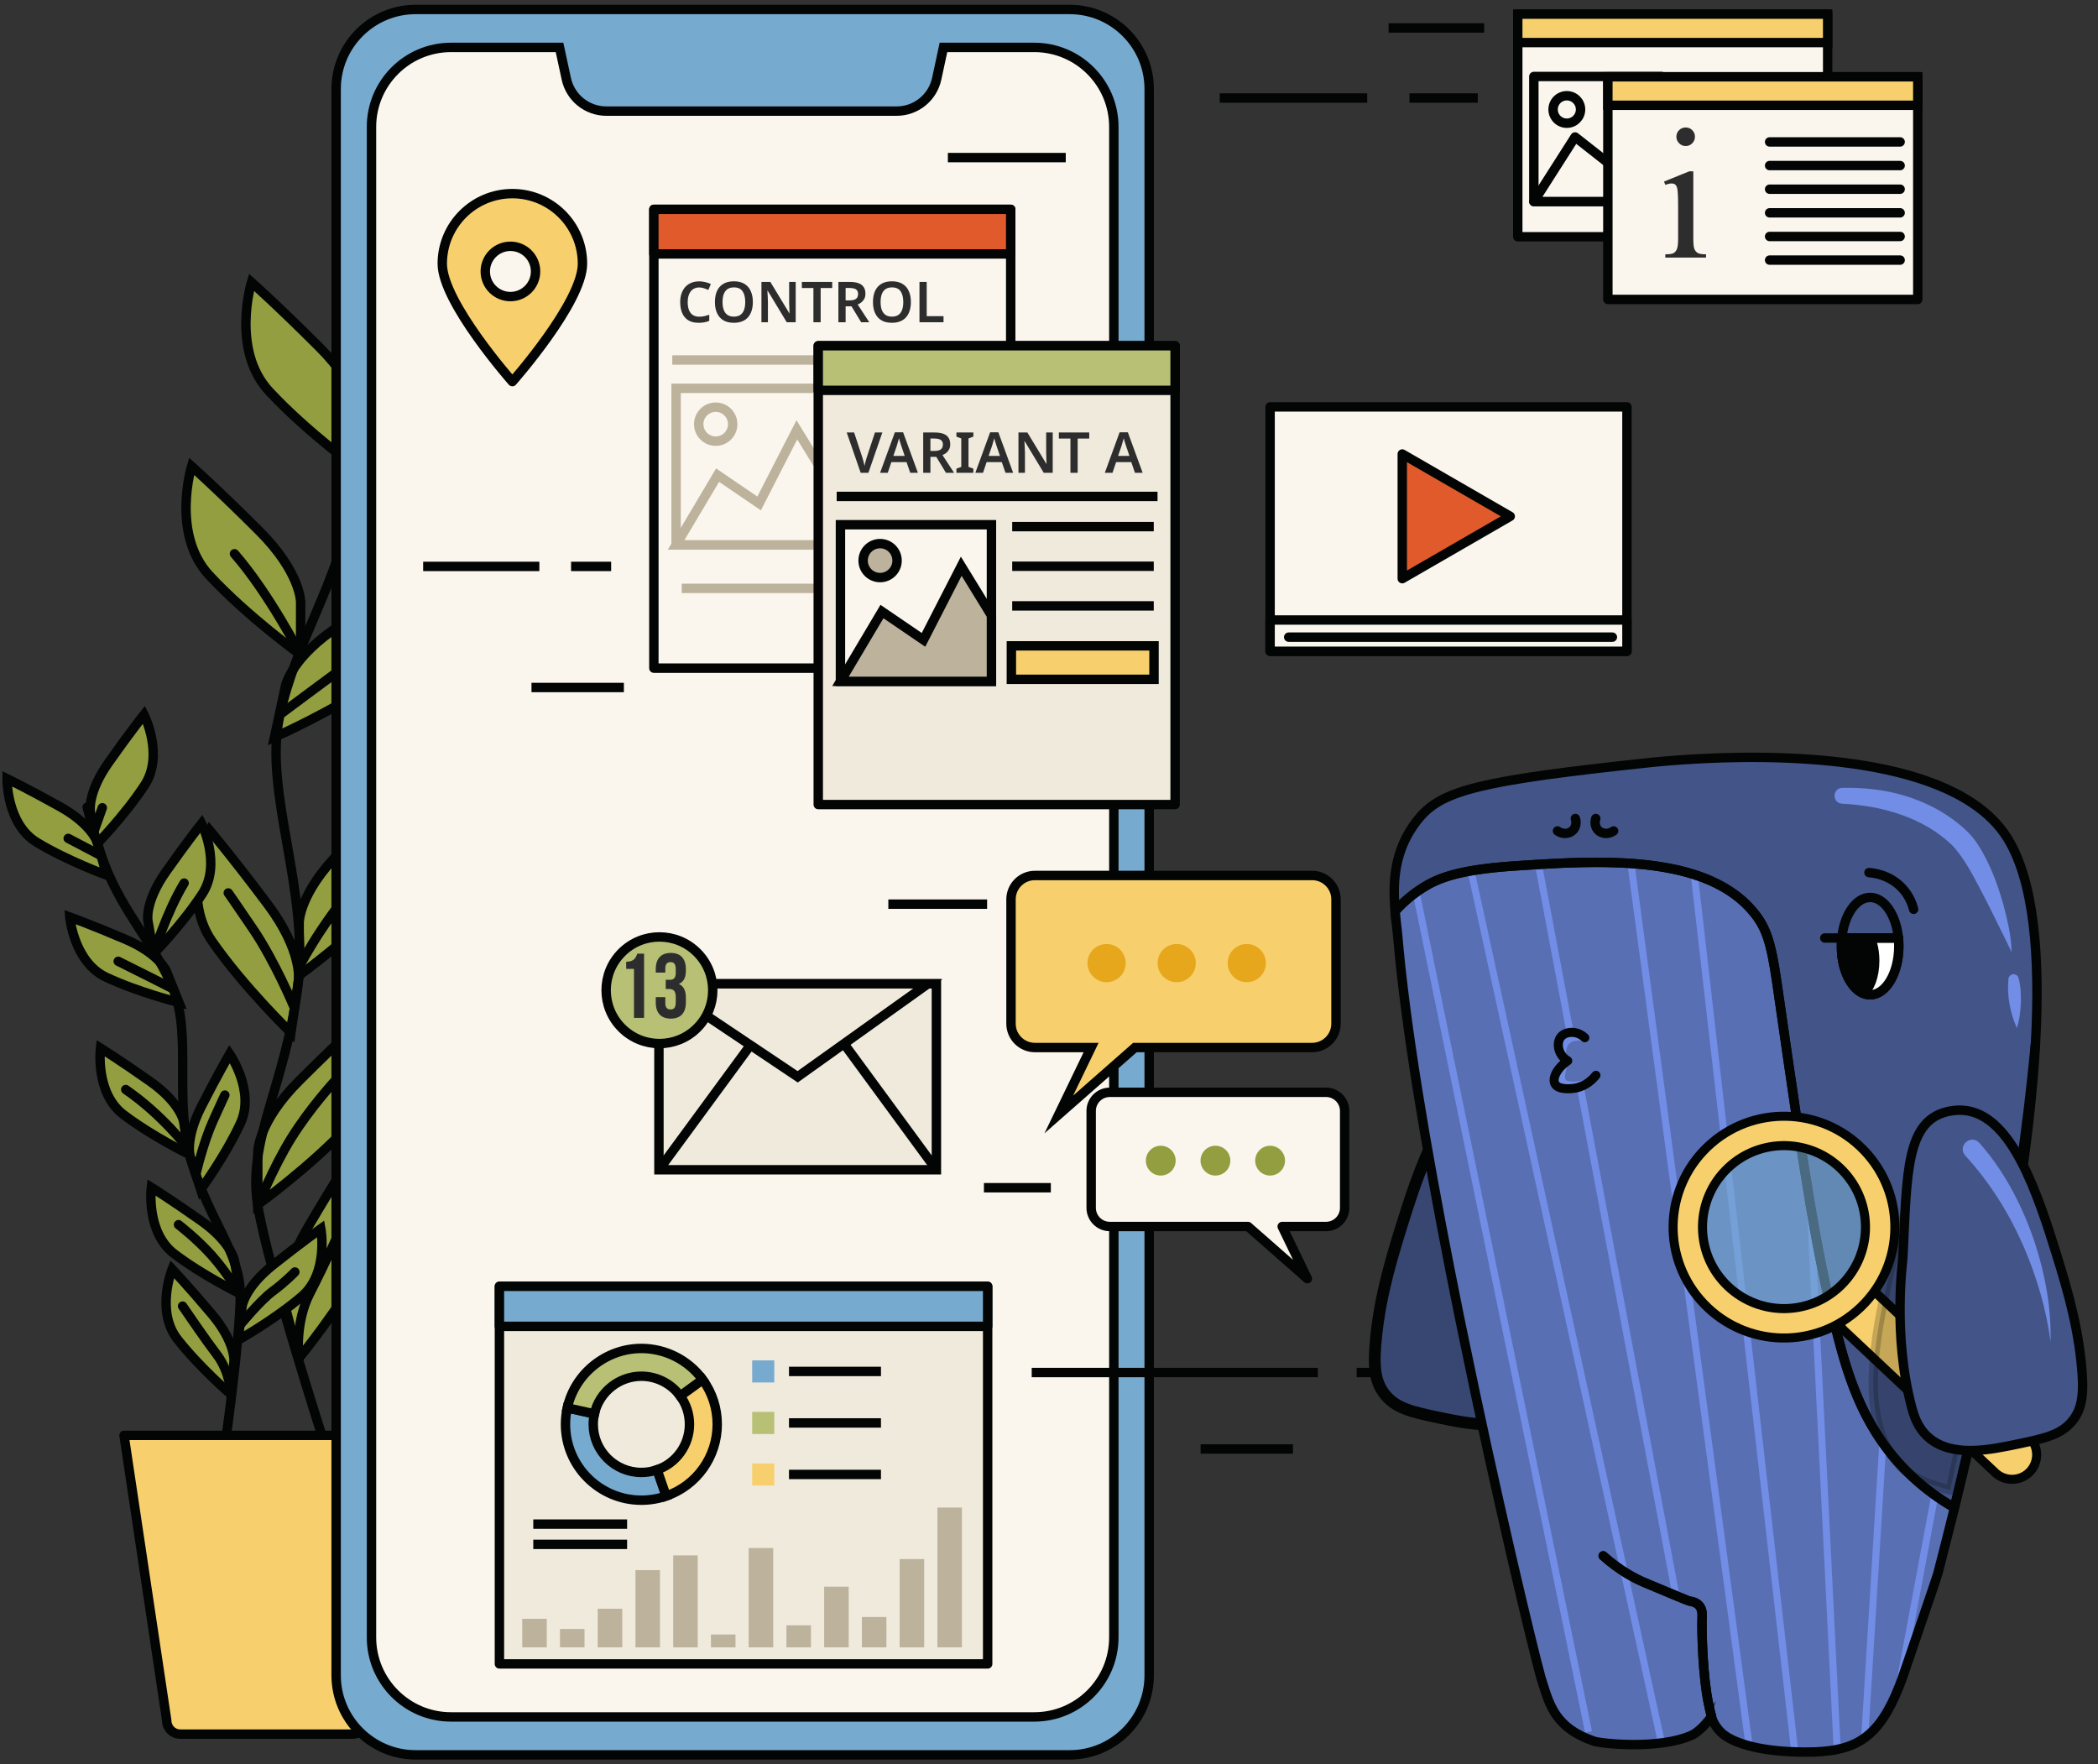 <svg width="892" height="750" viewBox="0 0 892 750" fill="none" xmlns="http://www.w3.org/2000/svg">
<rect x="0" y="0" width="892" height="750" fill="#333333" stroke="none"/>
<path d="M153.279 177.637C153.279 177.637 153.279 165.109 135.737 147.567C118.195 130.025 106.917 120 106.917 120C106.917 120 98.146 148.82 114.434 166.362C130.723 183.904 153.276 200.193 153.276 200.193V177.637H153.279Z" fill="#939E41" stroke="#020504" stroke-width="4"/>
<path d="M127.82 255.888C127.82 255.888 127.82 243.36 110.278 225.815C92.736 208.273 81.458 198.248 81.458 198.248C81.458 198.248 72.687 227.068 88.975 244.61C105.264 262.152 127.817 278.441 127.817 278.441V255.888H127.82Z" fill="#939E41" stroke="#020504" stroke-width="4"/>
<path d="M152.177 198.976C152.177 198.976 153.501 186.515 172.797 170.927C192.094 155.336 204.367 146.562 204.367 146.562C204.367 146.562 210.044 176.146 191.992 191.867C173.94 207.59 149.793 221.406 149.793 221.406L152.177 198.976Z" fill="#939E41" stroke="#020504" stroke-width="4"/>
<path d="M121.421 291.391C121.421 291.391 124.048 279.139 144.874 265.661C165.704 252.184 178.828 244.746 178.828 244.746C178.828 244.746 181.366 274.764 161.762 288.503C142.159 302.242 116.693 313.443 116.693 313.443L121.421 291.391Z" fill="#939E41" stroke="#020504" stroke-width="4"/>
<path d="M127.203 392.152C127.203 392.152 127.203 379.62 144.745 362.078C162.287 344.536 173.565 334.512 173.565 334.512C173.565 334.512 182.336 363.332 166.048 380.871C149.759 398.413 127.206 414.702 127.206 414.702V392.152H127.203Z" fill="#939E41" stroke="#020504" stroke-width="4"/>
<path d="M126.911 416.744C126.911 416.744 128.693 404.341 113.82 384.483C98.948 364.627 89.212 353.101 89.212 353.101C89.212 353.101 76.435 380.381 90.066 400.059C103.698 419.736 123.706 439.066 123.706 439.066L126.911 416.744Z" fill="#939E41" stroke="#020504" stroke-width="4"/>
<path d="M109.613 489.631C109.613 489.631 109.613 477.102 127.155 459.56C144.698 442.018 155.975 431.994 155.975 431.994C155.975 431.994 164.746 460.814 148.458 478.353C132.169 495.895 109.616 512.183 109.616 512.183V489.631H109.613Z" fill="#939E41" stroke="#020504" stroke-width="4"/>
<path d="M121.328 555.713C121.328 555.713 118.154 543.593 130.682 522.18C143.211 500.767 151.579 488.214 151.579 488.214C151.579 488.214 167.364 513.873 156.049 534.967C144.734 556.063 127.042 577.532 127.042 577.532L121.328 555.713Z" fill="#939E41" stroke="#020504" stroke-width="4"/>
<path d="M154.868 174.424C153.842 187.815 152.318 201.674 150.063 213.33C143.129 249.157 125.793 272.272 118.859 304.632C111.925 336.991 131.83 378.68 126.499 420.243C121.169 461.807 104.988 484.922 109.612 512.657C114.235 540.396 138.506 615.514 138.506 615.514" stroke="#020504" stroke-width="4" stroke-miterlimit="10" stroke-linecap="round" stroke-linejoin="round"/>
<path d="M152.004 207.305L170.907 192.798" stroke="#020504" stroke-width="4" stroke-miterlimit="10" stroke-linecap="round" stroke-linejoin="round"/>
<path d="M152.883 190.598L144.969 176.531" stroke="#020504" stroke-width="4" stroke-miterlimit="10" stroke-linecap="round" stroke-linejoin="round"/>
<path d="M119.909 303.144C119.909 303.144 135.737 291.274 152.001 279.406" stroke="#020504" stroke-width="4" stroke-miterlimit="10" stroke-linecap="round" stroke-linejoin="round"/>
<path d="M127.82 278.441C127.82 278.441 114.635 252.586 99.689 235.44" stroke="#020504" stroke-width="4" stroke-miterlimit="10" stroke-linecap="round" stroke-linejoin="round"/>
<path d="M127.823 409.976C127.823 409.976 140.133 385.795 161.676 364.692" stroke="#020504" stroke-width="4" stroke-miterlimit="10" stroke-linecap="round" stroke-linejoin="round"/>
<path d="M124.748 427.561C124.748 427.561 116.834 408.658 107.602 395.03C98.37 381.401 97.049 379.641 97.049 379.641" stroke="#020504" stroke-width="4" stroke-miterlimit="10" stroke-linecap="round" stroke-linejoin="round"/>
<path d="M109.613 512.661C109.613 512.661 115.954 496.587 123.865 483.838C131.779 471.088 142.329 459.657 142.329 459.657" stroke="#020504" stroke-width="4" stroke-miterlimit="10" stroke-linecap="round" stroke-linejoin="round"/>
<path d="M127.04 577.532C127.04 577.532 125.187 562.527 131.78 549.778C138.376 537.028 145.847 520.322 148.926 513.729" stroke="#020504" stroke-width="4" stroke-miterlimit="10" stroke-linecap="round" stroke-linejoin="round"/>
<path d="M38.408 345.028C38.408 345.028 37.047 337.169 46.144 324.266C55.24 311.36 61.222 303.852 61.222 303.852C61.222 303.852 69.852 320.97 61.542 333.738C53.231 346.506 40.857 359.169 40.857 359.169L38.408 345.028Z" fill="#939E41" stroke="#020504" stroke-width="4"/>
<path d="M62.869 391.334C62.869 391.334 61.508 383.475 70.605 370.572C79.701 357.669 85.683 350.158 85.683 350.158C85.683 350.158 94.313 367.279 86.003 380.047C77.692 392.815 65.318 405.478 65.318 405.478L62.869 391.334Z" fill="#939E41" stroke="#020504" stroke-width="4"/>
<path d="M41.418 358.291C41.418 358.291 39.234 350.622 25.443 342.939C11.649 335.258 3.001 331.086 3.001 331.086C3.001 331.086 2.654 350.254 15.68 358.155C28.706 366.054 45.351 372.097 45.351 372.097L41.418 358.291Z" fill="#939E41" stroke="#020504" stroke-width="4"/>
<path d="M70.737 412.904C70.737 412.904 67.76 405.507 53.234 399.316C38.709 393.126 29.671 389.888 29.671 389.888C29.671 389.888 31.339 408.987 45.121 415.473C58.906 421.961 76.091 426.219 76.091 426.219L70.737 412.904Z" fill="#939E41" stroke="#020504" stroke-width="4"/>
<path d="M78.048 476.717C78.048 476.717 76.687 468.858 63.784 459.764C50.88 450.668 42.721 445.608 42.721 445.608C42.721 445.608 40.349 464.631 52.469 473.863C64.589 483.094 80.499 490.861 80.499 490.861L78.048 476.717Z" fill="#939E41" stroke="#020504" stroke-width="4"/>
<path d="M80.902 492.109C80.902 492.109 78.438 484.524 85.609 470.459C92.779 456.392 97.633 448.109 97.633 448.109C97.633 448.109 108.607 463.83 102.195 477.648C95.784 491.467 85.335 505.762 85.335 505.762L80.902 492.109Z" fill="#939E41" stroke="#020504" stroke-width="4"/>
<path d="M102.92 555.487C102.92 555.487 103.829 547.564 116.194 537.748C128.557 527.93 136.415 522.412 136.415 522.412C136.415 522.412 139.869 541.269 128.296 551.18C116.723 561.088 101.282 569.751 101.282 569.751L102.92 555.487Z" fill="#939E41" stroke="#020504" stroke-width="4"/>
<path d="M99.661 535.936C99.661 535.936 98.3 528.077 85.397 518.984C72.494 509.887 64.334 504.827 64.334 504.827C64.334 504.827 61.962 523.85 74.082 533.082C86.202 542.314 102.113 550.08 102.113 550.08L99.661 535.936Z" fill="#939E41" stroke="#020504" stroke-width="4"/>
<path d="M99.488 578.645C99.488 578.645 100.164 570.7 89.982 558.632C79.804 546.565 73.19 539.604 73.19 539.604C73.19 539.604 66.078 557.407 75.463 569.407C84.849 581.406 98.274 592.949 98.274 592.949L99.488 578.645Z" fill="#939E41" stroke="#020504" stroke-width="4"/>
<path d="M37.065 343.188C39.163 351.473 41.62 359.998 44.299 367.061C52.536 388.775 65.918 401.387 73.78 420.926C81.642 440.465 73.685 468.769 81.54 494.255C89.396 519.739 102.05 532.479 102.164 550.375C102.274 568.27 95.211 618.011 95.211 618.011" stroke="#020504" stroke-width="4" stroke-miterlimit="10" stroke-linecap="round" stroke-linejoin="round"/>
<path d="M42.428 363.495L29 356.451" stroke="#020504" stroke-width="4" stroke-miterlimit="10" stroke-linecap="round" stroke-linejoin="round"/>
<path d="M40.063 353.114L43.501 343.434" stroke="#020504" stroke-width="4" stroke-miterlimit="10" stroke-linecap="round" stroke-linejoin="round"/>
<path d="M72.96 420.112C72.96 420.112 61.747 414.386 50.257 408.708" stroke="#020504" stroke-width="4" stroke-miterlimit="10" stroke-linecap="round" stroke-linejoin="round"/>
<path d="M65.317 405.48C65.317 405.48 70.78 387.836 78.291 375.461" stroke="#020504" stroke-width="4" stroke-miterlimit="10" stroke-linecap="round" stroke-linejoin="round"/>
<path d="M79.596 487.96C79.596 487.96 69.252 474.135 53.452 463.238" stroke="#020504" stroke-width="4" stroke-miterlimit="10" stroke-linecap="round" stroke-linejoin="round"/>
<path d="M83.433 498.654C83.433 498.654 86.342 485.942 90.652 476.393C94.963 466.845 95.599 465.598 95.599 465.598" stroke="#020504" stroke-width="4" stroke-miterlimit="10" stroke-linecap="round" stroke-linejoin="round"/>
<path d="M101.554 563.951C101.554 563.951 110.454 553.039 115.996 548.959C121.535 544.876 125.375 540.806 125.375 540.806" stroke="#020504" stroke-width="4" stroke-miterlimit="10" stroke-linecap="round" stroke-linejoin="round"/>
<path d="M102.162 550.375C102.162 550.375 96.441 540.984 90.094 533.847C83.747 526.71 75.892 520.689 75.892 520.689" stroke="#020504" stroke-width="4" stroke-miterlimit="10" stroke-linecap="round" stroke-linejoin="round"/>
<path d="M98.274 592.949C98.274 592.949 97.807 583.339 92.29 576.061C86.769 568.78 80.271 559.118 77.623 555.314" stroke="#020504" stroke-width="4" stroke-miterlimit="10" stroke-linecap="round" stroke-linejoin="round"/>
<path d="M149.874 737.287H76.659C73.476 737.287 70.892 734.707 70.892 731.521L52.732 610.271H173.8L155.641 731.521C155.644 734.707 153.06 737.287 149.874 737.287Z" fill="#F7D06D" stroke="#020504" stroke-width="4" stroke-miterlimit="10" stroke-linecap="round" stroke-linejoin="round"/>
<path d="M446.78 735.547H189.395C166.949 735.547 148.755 717.352 148.755 694.907V50.086C148.755 27.641 166.949 9.446 189.395 9.446H446.782C469.228 9.446 487.422 27.641 487.422 50.086V694.907C487.42 717.352 469.226 735.547 446.78 735.547Z" fill="#FAF6ED" stroke="#77AACF" stroke-width="4" stroke-miterlimit="10"/>
<path d="M454.778 4.027H176.732C158.055 4.027 142.915 19.168 142.915 37.844V712.295C142.915 730.971 158.055 746.112 176.732 746.112H454.778C473.454 746.112 488.595 730.971 488.595 712.295V37.844C488.595 19.168 473.454 4.027 454.778 4.027ZM473.564 696.163C473.564 714.839 458.424 729.98 439.748 729.98H191.76C173.084 729.98 157.944 714.839 157.944 696.163V53.976C157.944 35.3 173.084 20.159 191.76 20.159H237.897L240.77 33.495C242.497 41.514 249.587 47.238 257.79 47.238H381.234C389.435 47.238 396.525 41.514 398.254 33.495L401.127 20.159H439.75C458.426 20.159 473.566 35.3 473.566 53.976L473.564 696.163Z" fill="#77AACF" stroke="#020504" stroke-width="4" stroke-miterlimit="10"/>
<path d="M777.065 6H645.3V100.665H777.065V6Z" fill="#FAF6ED" stroke="#020504" stroke-width="4" stroke-miterlimit="10" stroke-linecap="round" stroke-linejoin="round"/>
<path d="M777.065 6H645.3V18.108H777.065V6Z" fill="#F7D06D" stroke="#020504" stroke-width="4" stroke-miterlimit="10"/>
<path d="M706.471 32.522H652.14V85.687H706.471V32.522Z" fill="#FAF6ED" stroke="#020504" stroke-width="4" stroke-miterlimit="10" stroke-linecap="round" stroke-linejoin="round"/>
<path d="M706.471 52.828L698.293 47.128L686.023 71.08L669.666 58.228L652.14 85.686H706.471V52.828Z" fill="#FAF6ED" stroke="#020504" stroke-width="4" stroke-miterlimit="10" stroke-linecap="round" stroke-linejoin="round"/>
<path d="M666.16 52.385C669.386 52.385 672.001 49.77 672.001 46.544C672.001 43.318 669.386 40.703 666.16 40.703C662.934 40.703 660.318 43.318 660.318 46.544C660.318 49.77 662.934 52.385 666.16 52.385Z" fill="#FAF6ED" stroke="#020504" stroke-width="4" stroke-miterlimit="10" stroke-linecap="round" stroke-linejoin="round"/>
<path d="M714.066 33.69H769.567" stroke="#020504" stroke-width="4" stroke-miterlimit="10" stroke-linecap="round" stroke-linejoin="round"/>
<path d="M714.066 43.74H769.567" stroke="#020504" stroke-width="4" stroke-miterlimit="10" stroke-linecap="round" stroke-linejoin="round"/>
<path d="M714.066 53.789H769.567" stroke="#020504" stroke-width="4" stroke-miterlimit="10" stroke-linecap="round" stroke-linejoin="round"/>
<path d="M714.066 63.835H769.567" stroke="#020504" stroke-width="4" stroke-miterlimit="10" stroke-linecap="round" stroke-linejoin="round"/>
<path d="M714.066 73.886H769.567" stroke="#020504" stroke-width="4" stroke-miterlimit="10" stroke-linecap="round" stroke-linejoin="round"/>
<path d="M714.066 83.934H769.567" stroke="#020504" stroke-width="4" stroke-miterlimit="10" stroke-linecap="round" stroke-linejoin="round"/>
<path d="M815.377 32.652H683.612V127.317H815.377V32.652Z" fill="#FAF6ED" stroke="#020504" stroke-width="4" stroke-miterlimit="10" stroke-linecap="round" stroke-linejoin="round"/>
<path d="M815.377 32.652H683.612V44.761H815.377V32.652Z" fill="#F7D06D" stroke="#020504" stroke-width="4" stroke-miterlimit="10"/>
<path d="M752.379 60.342H807.879" stroke="#020504" stroke-width="4" stroke-miterlimit="10" stroke-linecap="round" stroke-linejoin="round"/>
<path d="M752.379 70.393H807.879" stroke="#020504" stroke-width="4" stroke-miterlimit="10" stroke-linecap="round" stroke-linejoin="round"/>
<path d="M752.379 80.441H807.879" stroke="#020504" stroke-width="4" stroke-miterlimit="10" stroke-linecap="round" stroke-linejoin="round"/>
<path d="M752.379 90.488H807.879" stroke="#020504" stroke-width="4" stroke-miterlimit="10" stroke-linecap="round" stroke-linejoin="round"/>
<path d="M752.379 100.538H807.879" stroke="#020504" stroke-width="4" stroke-miterlimit="10" stroke-linecap="round" stroke-linejoin="round"/>
<path d="M752.379 110.586H807.879" stroke="#020504" stroke-width="4" stroke-miterlimit="10" stroke-linecap="round" stroke-linejoin="round"/>
<path d="M719.94 72.832V101.469C719.94 103.701 720.101 105.183 720.425 105.925C720.75 106.664 721.229 107.216 721.867 107.579C722.501 107.942 723.663 108.125 725.347 108.125V109.525H708.032V108.125C709.772 108.125 710.938 107.955 711.536 107.618C712.131 107.28 712.605 106.722 712.953 105.946C713.304 105.168 713.48 103.675 713.48 101.471V87.735C713.48 83.87 713.362 81.367 713.13 80.226C712.947 79.395 712.661 78.819 712.275 78.495C711.884 78.17 711.353 78.007 710.681 78.007C709.952 78.007 709.071 78.202 708.034 78.591L707.49 77.191L718.23 72.834L719.94 72.832ZM716.709 54.192C717.798 54.192 718.726 54.575 719.491 55.34C720.256 56.104 720.638 57.032 720.638 58.122C720.638 59.211 720.256 60.145 719.491 60.923C718.726 61.701 717.798 62.09 716.709 62.09C715.62 62.09 714.687 61.701 713.907 60.923C713.13 60.145 712.739 59.211 712.739 58.122C712.739 57.032 713.123 56.107 713.888 55.34C714.653 54.577 715.594 54.192 716.709 54.192Z" fill="#2D2D2D"/>
<path d="M419.924 546.895H212.337V707.445H419.924V546.895Z" fill="#F0EADD" stroke="#020504" stroke-width="4" stroke-miterlimit="10" stroke-linecap="round" stroke-linejoin="round"/>
<path d="M419.924 546.895H212.337V563.923H419.924V546.895Z" fill="#77AACF" stroke="#020504" stroke-width="4" stroke-miterlimit="10" stroke-linecap="round" stroke-linejoin="round"/>
<path d="M272.687 637.836C254.897 637.836 240.425 623.364 240.425 605.574C240.425 603.219 240.681 600.868 241.187 598.582L252.714 601.132C252.393 602.583 252.231 604.077 252.231 605.574C252.231 616.852 261.407 626.03 272.687 626.03C274.981 626.03 277.232 625.654 279.384 624.911L283.239 636.07C279.846 637.241 276.296 637.836 272.687 637.836Z" fill="#77AACF" stroke="#020504" stroke-width="4"/>
<path d="M252.714 601.133L241.187 598.582C244.423 583.942 257.672 573.314 272.687 573.314C282.962 573.314 292.714 578.279 298.775 586.592L289.233 593.547C285.389 588.272 279.203 585.12 272.687 585.12C263.167 585.12 254.766 591.852 252.714 601.133Z" fill="#B7C074" stroke="#020504" stroke-width="4"/>
<path d="M283.241 636.067L279.38 624.911C287.612 622.06 293.141 614.292 293.141 605.573C293.141 601.214 291.789 597.054 289.231 593.543L298.775 586.594C302.813 592.137 304.947 598.7 304.947 605.575C304.947 619.319 296.223 631.576 283.241 636.067Z" fill="#F7D06D" stroke="#020504" stroke-width="4"/>
<path d="M335.451 583.086H374.559" stroke="#020504" stroke-width="4" stroke-miterlimit="10"/>
<path d="M329.194 578.393H319.809V587.778H329.194V578.393Z" fill="#77AACF"/>
<path d="M335.451 604.985H374.559" stroke="#020504" stroke-width="4" stroke-miterlimit="10"/>
<path d="M329.194 600.293H319.809V609.679H329.194V600.293Z" fill="#B7C074"/>
<path d="M335.451 626.886H374.559" stroke="#020504" stroke-width="4" stroke-miterlimit="10"/>
<path d="M329.194 622.192H319.809V631.578H329.194V622.192Z" fill="#F7D06D"/>
<path d="M232.472 688.283H222.042V700.406H232.472V688.283Z" fill="#BDB29B"/>
<path d="M248.517 692.585H238.087V700.406H248.517V692.585Z" fill="#BDB29B"/>
<path d="M264.564 683.981H254.134V700.406H264.564V683.981Z" fill="#BDB29B"/>
<path d="M280.608 667.557H270.178V700.406H280.608V667.557Z" fill="#BDB29B"/>
<path d="M296.655 661.3H286.225V700.408H296.655V661.3Z" fill="#BDB29B"/>
<path d="M312.7 694.932H302.27V700.406H312.7V694.932Z" fill="#BDB29B"/>
<path d="M328.747 658.171H318.316V700.406H328.747V658.171Z" fill="#BDB29B"/>
<path d="M344.791 691.021H334.36V700.406H344.791V691.021Z" fill="#BDB29B"/>
<path d="M360.837 674.596H350.407V700.406H360.837V674.596Z" fill="#BDB29B"/>
<path d="M376.882 687.501H366.452V700.406H376.882V687.501Z" fill="#BDB29B"/>
<path d="M392.927 662.865H382.497V700.408H392.927V662.865Z" fill="#BDB29B"/>
<path d="M408.974 640.964H398.544V700.406H408.974V640.964Z" fill="#BDB29B"/>
<path d="M226.733 648.003H266.624" stroke="#020504" stroke-width="4" stroke-miterlimit="10"/>
<path d="M226.733 656.606H266.624" stroke="#020504" stroke-width="4" stroke-miterlimit="10"/>
<path d="M429.723 89H278V284.072H429.723V89Z" fill="#FAF6ED" stroke="#020504" stroke-width="4" stroke-miterlimit="10" stroke-linecap="round" stroke-linejoin="round"/>
<path d="M429.723 89H278V107.965H429.723V89Z" fill="#E05A2C" stroke="#020504" stroke-width="4" stroke-miterlimit="10" stroke-linecap="round" stroke-linejoin="round"/>
<path d="M285.84 153.061H422.254" stroke="#BDB29B" stroke-width="4" stroke-miterlimit="10"/>
<path d="M351.639 165.099H287.444V231.701H351.639V165.099Z" stroke="#BDB29B" stroke-width="4" stroke-miterlimit="10"/>
<path d="M351.639 203.66L338.799 182.753L322.75 214.048L305.098 202.01L287.444 231.7H351.639V203.66Z" stroke="#BDB29B" stroke-width="4" stroke-miterlimit="10"/>
<path d="M311.518 180.345C311.518 176.356 308.285 173.123 304.296 173.123C300.307 173.123 297.074 176.356 297.074 180.345C297.074 184.334 300.307 187.567 304.296 187.567C308.283 187.567 311.518 184.334 311.518 180.345Z" stroke="#BDB29B" stroke-width="4" stroke-miterlimit="10"/>
<path d="M360.465 165.901H420.649" stroke="#020504" stroke-width="4" stroke-miterlimit="10"/>
<path d="M360.465 182.752H420.649" stroke="#020504" stroke-width="4" stroke-miterlimit="10"/>
<path d="M360.465 199.604H420.649" stroke="#020504" stroke-width="4" stroke-miterlimit="10"/>
<path d="M360.465 216.453H420.649" stroke="#020504" stroke-width="4" stroke-miterlimit="10"/>
<path d="M360.465 233.305H420.649" stroke="#020504" stroke-width="4" stroke-miterlimit="10"/>
<path d="M289.851 250.156H420.648" stroke="#BDB29B" stroke-width="4" stroke-miterlimit="10"/>
<path d="M297.307 122.216C296.523 122.216 295.827 122.36 295.219 122.648C294.611 122.936 294.091 123.352 293.659 123.896C293.243 124.44 292.923 125.096 292.699 125.864C292.491 126.632 292.387 127.496 292.387 128.456C292.387 129.752 292.563 130.864 292.915 131.792C293.267 132.704 293.803 133.408 294.523 133.904C295.259 134.4 296.179 134.648 297.283 134.648C298.019 134.648 298.723 134.576 299.395 134.432C300.083 134.272 300.803 134.064 301.555 133.808V136.424C300.851 136.712 300.139 136.92 299.419 137.048C298.715 137.176 297.899 137.24 296.971 137.24C295.211 137.24 293.755 136.88 292.603 136.16C291.451 135.424 290.595 134.4 290.035 133.088C289.475 131.76 289.195 130.208 289.195 128.432C289.195 127.136 289.371 125.952 289.723 124.88C290.091 123.808 290.611 122.88 291.283 122.096C291.971 121.312 292.819 120.704 293.827 120.272C294.835 119.84 295.995 119.624 297.307 119.624C298.171 119.624 299.019 119.728 299.851 119.936C300.699 120.128 301.491 120.4 302.227 120.752L301.171 123.272C300.563 123 299.931 122.76 299.275 122.552C298.635 122.328 297.979 122.216 297.307 122.216ZM320.089 128.408C320.089 129.736 319.921 130.944 319.585 132.032C319.265 133.104 318.769 134.032 318.097 134.816C317.441 135.6 316.601 136.2 315.577 136.616C314.569 137.032 313.385 137.24 312.025 137.24C310.649 137.24 309.449 137.032 308.425 136.616C307.417 136.184 306.585 135.584 305.929 134.816C305.273 134.032 304.777 133.096 304.441 132.008C304.121 130.92 303.961 129.712 303.961 128.384C303.961 126.608 304.249 125.064 304.825 123.752C305.417 122.44 306.305 121.424 307.489 120.704C308.689 119.968 310.209 119.6 312.049 119.6C313.857 119.6 315.353 119.968 316.537 120.704C317.721 121.424 318.609 122.448 319.201 123.776C319.793 125.088 320.089 126.632 320.089 128.408ZM307.201 128.408C307.201 129.704 307.369 130.816 307.705 131.744C308.057 132.672 308.585 133.384 309.289 133.88C310.009 134.376 310.921 134.624 312.025 134.624C313.161 134.624 314.081 134.376 314.785 133.88C315.489 133.384 316.009 132.672 316.345 131.744C316.681 130.816 316.849 129.704 316.849 128.408C316.849 126.472 316.473 124.952 315.721 123.848C314.969 122.744 313.745 122.192 312.049 122.192C310.929 122.192 310.009 122.44 309.289 122.936C308.585 123.432 308.057 124.144 307.705 125.072C307.369 126 307.201 127.112 307.201 128.408ZM338.306 137H334.49L326.378 123.56H326.282C326.298 123.912 326.314 124.288 326.33 124.688C326.362 125.072 326.386 125.472 326.402 125.888C326.418 126.288 326.434 126.696 326.45 127.112C326.466 127.528 326.482 127.944 326.498 128.36V137H323.738V119.864H327.53L335.618 133.208H335.69C335.674 132.888 335.658 132.544 335.642 132.176C335.626 131.792 335.61 131.4 335.594 131C335.594 130.6 335.586 130.192 335.57 129.776C335.554 129.36 335.538 128.96 335.522 128.576V119.864H338.306V137ZM348.913 137H345.841V122.456H340.921V119.864H353.833V122.456H348.913V137ZM361.329 119.864C362.833 119.864 364.073 120.048 365.049 120.416C366.025 120.784 366.753 121.344 367.233 122.096C367.713 122.832 367.953 123.768 367.953 124.904C367.953 125.736 367.793 126.448 367.473 127.04C367.169 127.632 366.769 128.128 366.273 128.528C365.777 128.912 365.241 129.224 364.665 129.464L369.585 137H366.129L362.025 130.232H359.529V137H356.457V119.864H361.329ZM361.137 122.432H359.529V127.712H361.233C362.081 127.712 362.769 127.608 363.297 127.4C363.825 127.192 364.209 126.888 364.449 126.488C364.705 126.088 364.833 125.592 364.833 125C364.833 124.376 364.697 123.88 364.425 123.512C364.153 123.128 363.745 122.856 363.201 122.696C362.673 122.52 361.985 122.432 361.137 122.432ZM387.284 128.408C387.284 129.736 387.116 130.944 386.78 132.032C386.46 133.104 385.964 134.032 385.292 134.816C384.636 135.6 383.796 136.2 382.772 136.616C381.764 137.032 380.58 137.24 379.22 137.24C377.844 137.24 376.644 137.032 375.62 136.616C374.612 136.184 373.78 135.584 373.124 134.816C372.468 134.032 371.972 133.096 371.636 132.008C371.316 130.92 371.156 129.712 371.156 128.384C371.156 126.608 371.444 125.064 372.02 123.752C372.612 122.44 373.5 121.424 374.684 120.704C375.884 119.968 377.404 119.6 379.244 119.6C381.052 119.6 382.548 119.968 383.732 120.704C384.916 121.424 385.804 122.448 386.396 123.776C386.988 125.088 387.284 126.632 387.284 128.408ZM374.396 128.408C374.396 129.704 374.564 130.816 374.9 131.744C375.252 132.672 375.78 133.384 376.484 133.88C377.204 134.376 378.116 134.624 379.22 134.624C380.356 134.624 381.276 134.376 381.98 133.88C382.684 133.384 383.204 132.672 383.54 131.744C383.876 130.816 384.044 129.704 384.044 128.408C384.044 126.472 383.668 124.952 382.916 123.848C382.164 122.744 380.94 122.192 379.244 122.192C378.124 122.192 377.204 122.44 376.484 122.936C375.78 123.432 375.252 124.144 374.9 125.072C374.564 126 374.396 127.112 374.396 128.408ZM390.933 137V119.864H394.005V134.408H401.157V137H390.933Z" fill="#2D2D2D"/>
<path d="M499.615 147H347.892V342.072H499.615V147Z" fill="#F0EADD" stroke="#020504" stroke-width="4" stroke-miterlimit="10" stroke-linecap="round" stroke-linejoin="round"/>
<path d="M499.615 147H347.892V165.965H499.615V147Z" fill="#B7C074" stroke="#020504" stroke-width="4" stroke-miterlimit="10" stroke-linecap="round" stroke-linejoin="round"/>
<path d="M375.144 183.881L369.216 201.017H365.928L360 183.881H363.144L366.6 194.369C366.712 194.657 366.824 195.033 366.936 195.497C367.064 195.945 367.184 196.409 367.296 196.889C367.424 197.353 367.52 197.769 367.584 198.137C367.632 197.769 367.712 197.353 367.824 196.889C367.952 196.409 368.08 195.945 368.208 195.497C368.336 195.033 368.448 194.657 368.544 194.369L372 183.881H375.144ZM386.996 201.017L385.436 196.481H378.98L377.444 201.017H374.18L380.468 183.809H383.972L390.26 201.017H386.996ZM383.156 189.425C383.092 189.201 382.996 188.897 382.868 188.513C382.74 188.129 382.612 187.737 382.484 187.337C382.372 186.921 382.284 186.577 382.22 186.305C382.14 186.625 382.036 186.993 381.908 187.409C381.796 187.825 381.684 188.217 381.572 188.585C381.476 188.953 381.396 189.233 381.332 189.425L379.82 193.841H384.644L383.156 189.425ZM397.385 183.881C398.889 183.881 400.129 184.065 401.105 184.433C402.081 184.801 402.809 185.361 403.289 186.113C403.769 186.849 404.009 187.785 404.009 188.921C404.009 189.753 403.849 190.465 403.529 191.057C403.225 191.649 402.825 192.145 402.329 192.545C401.833 192.929 401.297 193.241 400.721 193.481L405.641 201.017H402.185L398.081 194.249H395.585V201.017H392.513V183.881H397.385ZM397.193 186.449H395.585V191.729H397.289C398.137 191.729 398.825 191.625 399.353 191.417C399.881 191.209 400.265 190.905 400.505 190.505C400.761 190.105 400.889 189.609 400.889 189.017C400.889 188.393 400.753 187.897 400.481 187.529C400.209 187.145 399.801 186.873 399.257 186.713C398.729 186.537 398.041 186.449 397.193 186.449ZM413.837 201.017H406.637V199.265L408.701 198.497V186.425L406.637 185.633V183.881H413.837V185.633L411.773 186.425V198.497L413.837 199.265V201.017ZM427.496 201.017L425.936 196.481H419.48L417.944 201.017H414.68L420.968 183.809H424.472L430.76 201.017H427.496ZM423.656 189.425C423.592 189.201 423.496 188.897 423.368 188.513C423.24 188.129 423.112 187.737 422.984 187.337C422.872 186.921 422.784 186.577 422.72 186.305C422.64 186.625 422.536 186.993 422.408 187.409C422.296 187.825 422.184 188.217 422.072 188.585C421.976 188.953 421.896 189.233 421.832 189.425L420.32 193.841H425.144L423.656 189.425ZM447.581 201.017H443.765L435.653 187.577H435.557C435.573 187.929 435.589 188.305 435.605 188.705C435.637 189.089 435.661 189.489 435.677 189.905C435.693 190.305 435.709 190.713 435.725 191.129C435.741 191.545 435.757 191.961 435.773 192.377V201.017H433.013V183.881H436.805L444.893 197.225H444.965C444.949 196.905 444.933 196.561 444.917 196.193C444.901 195.809 444.885 195.417 444.869 195.017C444.869 194.617 444.861 194.209 444.845 193.793C444.829 193.377 444.813 192.977 444.797 192.593V183.881H447.581V201.017ZM458.189 201.017H455.117V186.473H450.197V183.881H463.109V186.473H458.189V201.017ZM482.55 201.017L480.99 196.481H474.534L472.998 201.017H469.734L476.022 183.809H479.526L485.814 201.017H482.55ZM478.71 189.425C478.646 189.201 478.55 188.897 478.422 188.513C478.294 188.129 478.166 187.737 478.038 187.337C477.926 186.921 477.838 186.577 477.774 186.305C477.694 186.625 477.59 186.993 477.462 187.409C477.35 187.825 477.238 188.217 477.126 188.585C477.03 188.953 476.95 189.233 476.886 189.425L475.374 193.841H480.198L478.71 189.425Z" fill="#2D2D2D"/>
<path d="M355.729 211.061H492.143" stroke="#020504" stroke-width="4" stroke-miterlimit="10"/>
<path d="M421.529 223.099H357.334V289.701H421.529V223.099Z" fill="#FAF6ED" stroke="#020504" stroke-width="4" stroke-miterlimit="10"/>
<path d="M421.529 261.66L408.691 240.753L392.642 272.048L374.988 260.01L357.334 289.7H421.529V261.66Z" fill="#BDB29B" stroke="#020504" stroke-width="4" stroke-miterlimit="10"/>
<path d="M374.186 245.567C378.174 245.567 381.407 242.333 381.407 238.345C381.407 234.356 378.174 231.123 374.186 231.123C370.197 231.123 366.964 234.356 366.964 238.345C366.964 242.333 370.197 245.567 374.186 245.567Z" fill="#BDB29B" stroke="#020504" stroke-width="4" stroke-miterlimit="10"/>
<path d="M430.356 223.901H490.538" stroke="#020504" stroke-width="4" stroke-miterlimit="10"/>
<path d="M430.356 240.752H490.538" stroke="#020504" stroke-width="4" stroke-miterlimit="10"/>
<path d="M430.356 257.604H490.538" stroke="#020504" stroke-width="4" stroke-miterlimit="10"/>
<path d="M453.123 67H403" stroke="#020504" stroke-width="4" stroke-miterlimit="10"/>
<path d="M581.287 41.685H518.579" stroke="#020504" stroke-width="4" stroke-miterlimit="10"/>
<path d="M628.307 41.685H599.26" stroke="#020504" stroke-width="4" stroke-miterlimit="10"/>
<path d="M631.016 11.884H590.376" stroke="#020504" stroke-width="4" stroke-miterlimit="10"/>
<path d="M265.256 292.3H225.972" stroke="#020504" stroke-width="4" stroke-miterlimit="10"/>
<path d="M229.316 240.821H179.912" stroke="#020504" stroke-width="4" stroke-miterlimit="10"/>
<path d="M259.837 240.821H242.797" stroke="#020504" stroke-width="4" stroke-miterlimit="10"/>
<path d="M419.688 384.416H377.692" stroke="#020504" stroke-width="4" stroke-miterlimit="10"/>
<path d="M446.781 504.981H418.333" stroke="#020504" stroke-width="4" stroke-miterlimit="10"/>
<path d="M560.318 583.553H438.652" stroke="#020504" stroke-width="4" stroke-miterlimit="10"/>
<path d="M601.212 583.553H576.794" stroke="#020504" stroke-width="4" stroke-miterlimit="10"/>
<path d="M549.736 616.064H510.451" stroke="#020504" stroke-width="4" stroke-miterlimit="10"/>
<path d="M217.843 82.324C201.382 82.324 188.04 95.668 188.04 112.128C188.04 128.587 217.843 162.251 217.843 162.251C217.843 162.251 247.645 128.587 247.645 112.128C247.645 95.668 234.303 82.324 217.843 82.324ZM217.016 126.098C211.111 126.098 206.326 121.312 206.326 115.407C206.326 109.502 211.111 104.717 217.016 104.717C222.921 104.717 227.707 109.504 227.707 115.407C227.707 121.31 222.921 126.098 217.016 126.098Z" fill="#F7D06D" stroke="#020504" stroke-width="4" stroke-miterlimit="10" stroke-linecap="round" stroke-linejoin="round"/>
<path d="M557.864 372.224H440.008C434.397 372.224 429.848 376.773 429.848 382.384V435.216C429.848 440.826 434.397 445.376 440.008 445.376H463.902L450.168 473.824L482.539 445.376H557.864C563.476 445.376 568.024 440.826 568.024 435.216V382.384C568.024 376.773 563.476 372.224 557.864 372.224Z" fill="#F7D06D" stroke="#020504" stroke-width="4" stroke-miterlimit="10"/>
<path d="M470.487 417.605C474.976 417.605 478.615 413.966 478.615 409.477C478.615 404.988 474.976 401.349 470.487 401.349C465.998 401.349 462.359 404.988 462.359 409.477C462.359 413.966 465.998 417.605 470.487 417.605Z" fill="#E7A71D"/>
<path d="M500.291 417.605C504.78 417.605 508.419 413.966 508.419 409.477C508.419 404.988 504.78 401.349 500.291 401.349C495.802 401.349 492.163 404.988 492.163 409.477C492.163 413.966 495.802 417.605 500.291 417.605Z" fill="#E7A71D"/>
<path d="M530.092 417.605C534.581 417.605 538.22 413.966 538.22 409.477C538.22 404.988 534.581 401.349 530.092 401.349C525.603 401.349 521.964 404.988 521.964 409.477C521.964 413.966 525.603 417.605 530.092 417.605Z" fill="#E7A71D"/>
<path d="M471.855 464.409H563.783C568.16 464.409 571.708 467.957 571.708 472.334V513.543C571.708 517.92 568.16 521.468 563.783 521.468H545.146L555.858 543.657L530.609 521.468H471.855C467.479 521.468 463.931 517.92 463.931 513.543V472.334C463.931 467.957 467.479 464.409 471.855 464.409Z" fill="#FAF6ED" stroke="#020504" stroke-width="4" stroke-miterlimit="10" stroke-linecap="round" stroke-linejoin="round"/>
<path d="M540.009 499.807C543.51 499.807 546.349 496.968 546.349 493.467C546.349 489.965 543.51 487.127 540.009 487.127C536.507 487.127 533.669 489.965 533.669 493.467C533.669 496.968 536.507 499.807 540.009 499.807Z" fill="#939E41"/>
<path d="M516.763 499.807C520.264 499.807 523.103 496.968 523.103 493.467C523.103 489.965 520.264 487.127 516.763 487.127C513.261 487.127 510.423 489.965 510.423 493.467C510.423 496.968 513.261 499.807 516.763 499.807Z" fill="#939E41"/>
<path d="M493.517 499.807C497.018 499.807 499.856 496.968 499.856 493.467C499.856 489.965 497.018 487.127 493.517 487.127C490.015 487.127 487.177 489.965 487.177 493.467C487.177 496.968 490.015 499.807 493.517 499.807Z" fill="#939E41"/>
<path d="M398.124 418.283H280.156V497.346H398.124V418.283Z" fill="#F0EADD" stroke="#020504" stroke-width="4" stroke-miterlimit="10"/>
<path d="M339.141 457.814L280.156 418.283H394.5L339.141 457.814Z" fill="#F0EADD" stroke="#020504" stroke-width="4" stroke-miterlimit="10"/>
<path d="M280.156 497.346L318.866 444.624" stroke="#020504" stroke-width="4" stroke-miterlimit="10"/>
<path d="M359.472 444.624L398.126 497.346" stroke="#020504" stroke-width="4" stroke-miterlimit="10"/>
<path d="M296.406 437.053C305.259 428.2 305.259 413.845 296.406 404.992C287.552 396.138 273.198 396.138 264.344 404.992C255.491 413.845 255.491 428.2 264.344 437.053C273.198 445.907 287.552 445.907 296.406 437.053Z" fill="#B7C074" stroke="#020504" stroke-width="4" stroke-miterlimit="10"/>
<path d="M266.231 408.899C269.548 408.899 270.287 407.3 270.952 405.465H273.837V432.775H269.548V411.941H266.231V408.899Z" fill="#2D2D2D"/>
<path d="M287.31 412.177C287.31 409.72 286.45 409.056 285.087 409.056C283.721 409.056 282.864 409.797 282.864 411.748V413.504H278.806V412.022C278.806 407.654 280.992 405.156 285.204 405.156C289.419 405.156 291.603 407.654 291.603 412.022V412.723C291.603 415.649 290.666 417.484 288.598 418.342C290.744 419.279 291.603 421.307 291.603 424.076V426.224C291.603 430.593 289.417 433.088 285.204 433.088C280.992 433.088 278.806 430.591 278.806 426.224V423.958H282.864V426.496C282.864 428.447 283.721 429.187 285.087 429.187C286.452 429.187 287.31 428.522 287.31 426.106V423.958C287.31 421.422 286.45 420.486 284.499 420.486H283.055V416.586H284.733C286.332 416.586 287.308 415.883 287.308 413.699L287.31 412.177Z" fill="#2D2D2D"/>
<path d="M691.727 173H540V276.9H691.727V173Z" fill="#FAF6ED" stroke="#020504" stroke-width="4" stroke-miterlimit="10" stroke-linecap="round" stroke-linejoin="round"/>
<path d="M691.727 263.608H540V276.898H691.727V263.608Z" fill="#FAF6ED" stroke="#020504" stroke-width="4" stroke-miterlimit="10" stroke-linecap="round" stroke-linejoin="round"/>
<path d="M642.102 219.53L596.2 193.028V246.032L642.102 219.53Z" fill="#E05A2C" stroke="#020504" stroke-width="4" stroke-miterlimit="10" stroke-linecap="round" stroke-linejoin="round"/>
<path d="M547.91 270.894H685.531" stroke="#020504" stroke-width="4" stroke-miterlimit="10" stroke-linecap="round" stroke-linejoin="round"/>
<rect x="430.001" y="274.596" width="60.645" height="14.226" fill="#F7D06D" stroke="#020504" stroke-width="4"/>
<g clip-path="url(#clip0_724_756)">
<path d="M598.09 514.344C608.26 482.534 620.17 457.824 640.4 461.144C659.85 464.334 659.11 487.104 660.92 523.324C661.03 525.524 665.25 556.124 657.3 586.714C656.3 590.554 654.79 595.634 650.36 599.694C640.44 608.764 623.96 605.294 611.72 602.714C600.49 600.344 593.27 598.824 588.48 592.454C584.32 586.924 583.83 580.194 585.16 567.704C587.07 549.764 591.84 533.884 598.09 514.354L598.09 514.344Z" fill="#384672" stroke="#020504" stroke-width="5" stroke-miterlimit="10"/>
</g>
<g clip-path="url(#clip1_724_756)">
<path d="M593.162 387.38C593.232 388.26 593.322 389.13 593.402 389.99C593.402 389.99 593.402 390.01 593.402 390.02C593.492 390.86 593.582 391.7 593.672 392.52C593.712 392.93 593.752 393.33 593.802 393.73V393.75C593.832 394.06 593.872 394.37 593.912 394.68C593.942 394.98 593.972 395.29 594.012 395.59C594.032 395.77 594.052 395.95 594.072 396.13C594.112 396.45 594.142 396.77 594.172 397.09C594.222 397.51 594.262 397.92 594.292 398.32C594.342 398.73 594.382 399.13 594.412 399.52C594.512 400.7 594.622 401.9 594.732 403.11C594.852 404.32 594.972 405.53 595.092 406.75C595.092 406.76 595.082 406.77 595.082 406.77C595.082 406.78 595.092 406.78 595.092 406.79C595.252 408.41 595.422 410.05 595.602 411.7C595.622 411.92 595.642 412.15 595.672 412.37C600.202 453.67 609.942 507.8 620.282 558.84C620.562 560.2 620.842 561.55 621.112 562.9C621.322 563.95 621.542 565 621.762 566.04C623.462 574.22 625.172 582.27 626.882 590.14C627.312 592.11 627.732 594.06 628.152 596.01C628.582 597.95 629.002 599.88 629.422 601.8C629.672 602.93 629.912 604.06 630.162 605.18C633.492 620.22 636.712 634.38 639.672 647.16C640.832 652.16 641.952 656.95 643.032 661.5C643.482 663.43 643.932 665.31 644.362 667.15C644.592 668.13 644.822 669.08 645.042 670.03C645.502 671.95 645.952 673.81 646.382 675.62C646.562 676.38 646.742 677.14 646.932 677.89C647.762 681.38 648.552 684.65 649.282 687.67C649.342 687.93 649.412 688.19 649.472 688.45C649.932 690.33 650.372 692.11 650.772 693.78C651.062 694.97 651.342 696.1 651.612 697.18C651.772 697.84 651.922 698.47 652.072 699.09C652.322 700.11 652.562 701.07 652.792 701.97C653.212 703.7 653.592 705.21 653.912 706.5C653.952 706.93 654.002 707.41 654.072 707.91C654.082 708.06 654.102 708.21 654.132 708.37C654.192 708.77 654.252 709.19 654.332 709.63C654.502 710.63 654.732 711.71 655.042 712.86C655.092 713.04 655.142 713.2 655.182 713.36C655.282 713.72 655.392 714.09 655.512 714.46C655.552 714.59 655.592 714.73 655.642 714.87C655.712 715.09 655.792 715.31 655.862 715.54C658.842 724.96 661.462 734.79 677.782 740.3C680.712 741.29 705.482 744 719.312 737.72C721.172 736.88 723.232 735.02 724.872 733.26C724.892 733.25 724.902 733.23 724.922 733.2C726.202 731.81 727.212 730.5 727.662 729.81H727.672C727.762 730.11 727.852 730.39 727.932 730.66C728.212 731.48 728.532 732.2 728.932 732.9C729.342 733.62 729.802 734.29 730.302 734.93C730.802 735.55 731.332 736.14 731.902 736.69C732.032 736.82 732.162 736.94 732.302 737.05C732.342 737.1 732.372 737.13 732.412 737.14C732.552 737.26 732.712 737.38 732.882 737.51C732.952 737.57 733.022 737.63 733.092 737.67C734.872 738.99 738.132 740.78 743.662 742.26C748.132 743.45 754.082 744.44 761.942 744.78C762.002 744.79 762.062 744.79 762.112 744.79C762.442 744.8 762.762 744.81 763.082 744.82C764.372 744.85 765.632 744.88 766.872 744.9C767.112 744.91 767.352 744.91 767.592 744.91C772.692 744.93 777.152 744.62 781.112 743.8C783.812 743.25 786.272 742.46 788.552 741.38C790.052 740.67 791.462 739.84 792.812 738.85C798.662 734.63 803.222 727.74 807.492 716.91C808.392 714.6 809.282 712.13 810.172 709.46C811.262 706.17 817.462 688.15 821.162 677.25C825.872 660.21 829.942 645 830.912 641.01C830.912 641.01 830.912 641.01 830.912 641C828.232 639.46 825.452 637.7 822.632 635.68C822.062 635.27 821.492 634.85 820.922 634.42C820.542 634.14 820.162 633.85 819.782 633.55C819.392 633.26 819.012 632.95 818.632 632.65C817.872 632.04 817.122 631.42 816.362 630.78C815.982 630.45 815.592 630.12 815.212 629.79C814.462 629.12 813.702 628.44 812.952 627.74C812.852 627.64 812.742 627.55 812.642 627.44C812.112 626.94 811.592 626.44 811.082 625.94C810.922 625.78 810.762 625.62 810.612 625.47C810.462 625.32 810.312 625.17 810.162 625.01C809.852 624.71 809.562 624.4 809.272 624.1C808.102 622.88 806.982 621.64 805.912 620.39C805.912 620.39 805.902 620.39 805.902 620.38C805.372 619.76 804.842 619.14 804.332 618.51C803.302 617.24 802.322 615.97 801.382 614.68C801.082 614.27 800.792 613.87 800.512 613.46C800.342 613.23 800.172 612.99 800.012 612.76C799.562 612.11 799.122 611.46 798.692 610.81C798.272 610.16 797.852 609.51 797.452 608.86C797.452 608.86 797.442 608.86 797.442 608.85C797.042 608.21 796.642 607.55 796.262 606.9C795.612 605.81 794.992 604.71 794.392 603.61C794.202 603.26 794.012 602.9 793.832 602.55C793.202 601.37 792.602 600.18 792.032 599C791.992 598.92 791.952 598.84 791.922 598.76C791.882 598.68 791.842 598.6 791.802 598.52C791.562 598.02 791.332 597.52 791.102 597.02C790.842 596.44 790.582 595.85 790.322 595.28C790.072 594.71 789.822 594.13 789.582 593.55C789.342 592.97 789.102 592.39 788.872 591.82C788.642 591.24 788.412 590.66 788.192 590.09C787.972 589.51 787.752 588.94 787.542 588.36C787.382 587.95 787.232 587.54 787.092 587.14C787.062 587.06 787.032 586.99 787.012 586.92C786.332 585.03 785.702 583.15 785.112 581.29C785.092 581.21 785.062 581.13 785.042 581.05C784.922 580.69 784.812 580.32 784.702 579.96C784.582 579.6 784.482 579.24 784.372 578.88C784.032 577.77 783.702 576.66 783.392 575.55C783.222 574.95 783.052 574.35 782.882 573.74C782.872 573.71 782.862 573.67 782.852 573.62C782.172 571.15 781.532 568.72 780.932 566.36C780.612 565.09 780.292 563.83 779.982 562.57C779.632 561.19 779.292 559.81 778.962 558.43C778.832 557.9 778.712 557.37 778.582 556.84C778.502 556.51 778.422 556.18 778.352 555.86C778.302 555.66 778.262 555.46 778.212 555.27C778.092 554.74 777.962 554.21 777.842 553.68C777.812 553.55 777.782 553.41 777.752 553.28C777.632 552.76 777.512 552.24 777.392 551.72C777.312 551.38 777.232 551.04 777.162 550.69C776.902 549.56 776.652 548.43 776.402 547.29C776.162 546.21 775.932 545.13 775.702 544.04C775.612 543.63 775.522 543.22 775.442 542.8C775.382 542.55 775.332 542.3 775.282 542.05C774.962 540.52 774.642 538.96 774.322 537.39C774.002 535.81 773.682 534.22 773.372 532.6C773.362 532.49 773.332 532.38 773.312 532.27C773.232 531.85 773.152 531.43 773.072 531C773.032 530.79 772.992 530.59 772.952 530.38C772.912 530.19 772.872 530 772.842 529.81C772.782 529.46 772.712 529.1 772.642 528.75C772.602 528.54 772.572 528.34 772.532 528.13C772.362 527.25 772.202 526.36 772.032 525.46C771.982 525.16 771.922 524.85 771.862 524.54C771.792 524.13 771.712 523.71 771.642 523.29H771.632C771.632 523.29 771.622 523.23 771.622 523.2C771.402 521.99 771.192 520.77 770.972 519.53C770.922 519.3 770.882 519.06 770.842 518.82C770.772 518.42 770.702 518.01 770.632 517.6C770.302 515.7 769.962 513.76 769.632 511.77C769.202 509.22 768.762 506.59 768.322 503.88C768.062 502.26 767.792 500.6 767.522 498.91C767.402 498.16 767.282 497.4 767.162 496.63C766.982 495.47 766.792 494.29 766.602 493.1C766.302 491.16 766.002 489.19 765.682 487.16C765.602 486.58 765.512 485.99 765.412 485.4C765.332 484.86 765.252 484.31 765.162 483.76C765.042 482.96 764.922 482.15 764.792 481.33C764.382 478.58 763.952 475.73 763.512 472.8C763.342 471.64 763.162 470.46 762.982 469.26C762.812 468.07 762.632 466.86 762.452 465.63C762.312 464.69 762.172 463.74 762.032 462.78C762.022 462.76 762.022 462.74 762.022 462.72C761.872 461.75 761.732 460.78 761.592 459.8C761.592 459.78 761.582 459.76 761.582 459.75C761.522 459.33 761.462 458.91 761.402 458.49C761.312 457.93 761.232 457.37 761.142 456.8C760.722 453.94 760.292 451.01 759.862 447.98C759.822 447.76 759.792 447.54 759.762 447.32C759.762 447.3 759.752 447.28 759.762 447.26C759.672 446.64 759.582 446.01 759.482 445.38C759.412 444.93 759.352 444.49 759.282 444.04C759.282 444.02 759.282 444 759.282 443.98C759.282 443.95 759.272 443.92 759.262 443.88C759.182 443.3 759.102 442.71 759.012 442.11C758.982 441.92 758.952 441.72 758.922 441.52C758.882 441.24 758.832 440.96 758.802 440.67C758.482 438.42 758.142 436.12 757.802 433.78C757.642 432.6 757.462 431.41 757.292 430.21C756.952 427.82 756.602 425.39 756.242 422.91C755.942 420.84 755.662 418.89 755.382 417.06C755.362 416.9 755.342 416.74 755.312 416.58C755.262 416.26 755.222 415.94 755.172 415.63C755.172 415.57 755.152 415.51 755.142 415.45C755.102 415.2 755.072 414.96 755.032 414.72C755.002 414.51 754.962 414.3 754.932 414.09C754.852 413.58 754.782 413.09 754.692 412.6C754.632 412.23 754.572 411.86 754.512 411.5C754.452 411.11 754.392 410.73 754.322 410.36C754.312 410.35 754.312 410.34 754.322 410.33C754.292 410.17 754.262 410 754.232 409.84C754.212 409.72 754.182 409.59 754.162 409.47C754.132 409.33 754.112 409.19 754.092 409.06C754.062 408.91 754.032 408.75 754.002 408.6C753.962 408.36 753.922 408.13 753.872 407.9C753.872 407.85 753.862 407.79 753.842 407.74C753.712 407.04 753.582 406.36 753.432 405.7C753.412 405.62 753.392 405.54 753.382 405.46C753.362 405.4 753.352 405.35 753.342 405.3C753.302 405.07 753.252 404.84 753.202 404.61C753.192 404.58 753.182 404.55 753.172 404.52C753.172 404.44 753.142 404.36 753.122 404.28C752.992 403.7 752.852 403.13 752.712 402.58C752.622 402.23 752.532 401.89 752.442 401.56C752.312 401.09 752.182 400.63 752.042 400.17C751.912 399.72 751.762 399.27 751.622 398.84C751.492 398.44 751.362 398.05 751.222 397.67C751.152 397.5 751.092 397.32 751.022 397.15C751.022 397.14 751.022 397.13 751.012 397.13C750.942 396.93 750.862 396.74 750.782 396.54C750.672 396.25 750.552 395.96 750.422 395.68C750.282 395.34 750.132 395.01 749.972 394.69C749.782 394.3 749.602 393.92 749.402 393.54C749.202 393.16 748.992 392.79 748.792 392.42C748.572 392.03 748.352 391.67 748.122 391.3C747.892 390.95 747.662 390.59 747.422 390.25C747.252 390.02 747.082 389.78 746.912 389.55C746.532 389.04 746.142 388.54 745.742 388.05C745.432 387.66 745.102 387.28 744.772 386.9C744.612 386.71 744.442 386.52 744.272 386.33C744.232 386.29 744.202 386.25 744.162 386.21C743.992 386.02 743.812 385.83 743.642 385.65C743.512 385.51 743.372 385.37 743.242 385.23C743.052 385.04 742.862 384.85 742.672 384.66C742.422 384.41 742.172 384.17 741.922 383.93C741.902 383.91 741.882 383.89 741.862 383.87C741.672 383.69 741.472 383.51 741.272 383.33C741.142 383.21 741.022 383.1 740.892 382.99C740.522 382.66 740.152 382.34 739.772 382.03C739.662 381.93 739.552 381.84 739.442 381.76C739.372 381.69 739.292 381.63 739.222 381.58C739.052 381.44 738.882 381.31 738.712 381.17C738.342 380.88 737.972 380.6 737.592 380.32C737.092 379.95 736.582 379.59 736.062 379.24C735.622 378.94 735.172 378.65 734.712 378.36C734.562 378.26 734.412 378.17 734.252 378.07C733.792 377.79 733.332 377.51 732.862 377.24C732.392 376.97 731.912 376.71 731.432 376.45C731.242 376.35 731.052 376.25 730.862 376.15C730.712 376.07 730.562 375.99 730.412 375.92C730.102 375.75 729.792 375.6 729.482 375.45C728.912 375.17 728.322 374.89 727.732 374.63C727.312 374.44 726.892 374.25 726.462 374.07C726.372 374.04 726.282 374 726.202 373.96C726.082 373.91 725.952 373.86 725.832 373.8C725.772 373.78 725.712 373.76 725.662 373.73C725.582 373.7 725.512 373.67 725.432 373.64C725.322 373.6 725.212 373.56 725.102 373.52C724.582 373.31 724.062 373.11 723.532 372.92C723.462 372.89 723.392 372.86 723.332 372.84C722.622 372.58 721.902 372.33 721.182 372.09C720.912 372 720.642 371.91 720.362 371.82C720.082 371.73 719.802 371.64 719.522 371.56C719.422 371.53 719.312 371.49 719.212 371.47C719.082 371.42 718.942 371.38 718.802 371.34L718.082 371.13C717.792 371.05 717.512 370.97 717.222 370.89C717.082 370.84 716.932 370.8 716.782 370.77C716.632 370.73 716.492 370.69 716.342 370.65C716.272 370.63 716.192 370.61 716.122 370.59C715.582 370.45 715.042 370.31 714.502 370.18C714.332 370.14 714.162 370.1 714.002 370.06C713.892 370.03 713.782 370.01 713.672 369.98C713.102 369.85 712.532 369.72 711.962 369.6C711.752 369.56 711.542 369.51 711.322 369.46C710.842 369.37 710.372 369.27 709.892 369.18C709.842 369.16 709.782 369.15 709.732 369.15C709.542 369.11 709.352 369.07 709.162 369.04C709.072 369.02 708.982 369.01 708.902 368.99C708.852 368.99 708.792 368.97 708.742 368.96C708.352 368.89 707.962 368.82 707.572 368.76C707.302 368.71 707.032 368.66 706.762 368.62C705.812 368.46 704.852 368.31 703.892 368.18C703.342 368.1 702.782 368.03 702.222 367.96C701.912 367.92 701.602 367.88 701.292 367.84C701.042 367.81 700.782 367.78 700.532 367.75C700.332 367.73 700.132 367.7 699.932 367.68C699.622 367.65 699.302 367.61 698.992 367.58C698.902 367.57 698.822 367.56 698.742 367.55C698.592 367.53 698.442 367.52 698.292 367.51C698.162 367.49 698.032 367.48 697.902 367.47C697.852 367.46 697.802 367.46 697.752 367.46C697.422 367.42 697.082 367.39 696.742 367.36C696.592 367.35 696.432 367.34 696.282 367.32C695.922 367.29 695.562 367.26 695.212 367.23C694.612 367.19 694.022 367.14 693.432 367.1C692.222 367.02 691.012 366.95 689.792 366.89C689.232 366.86 688.672 366.84 688.112 366.81C687.552 366.79 686.992 366.77 686.432 366.75C685.162 366.71 683.882 366.68 682.612 366.66H682.442C681.222 366.64 680.002 366.63 678.772 366.63C675.652 366.63 672.542 366.69 669.432 366.78C668.392 366.81 667.362 366.85 666.332 366.89C665.782 366.91 665.232 366.93 664.682 366.96C664.202 366.97 663.732 366.99 663.252 367.01C663.162 367.01 663.072 367.01 662.992 367.02C662.482 367.05 661.992 367.08 661.492 367.1C660.512 367.15 659.532 367.2 658.562 367.25C658.082 367.27 657.612 367.3 657.142 367.32C656.872 367.34 656.612 367.35 656.352 367.37C655.612 367.42 654.872 367.46 654.122 367.5C653.402 367.55 652.692 367.59 651.982 367.63C651.792 367.64 651.612 367.65 651.422 367.67C650.892 367.71 650.362 367.74 649.842 367.78C647.692 367.92 645.572 368.06 643.492 368.2C642.572 368.26 641.682 368.33 640.812 368.4C640.372 368.43 639.942 368.47 639.522 368.5C637.312 368.68 635.252 368.89 633.332 369.11C632.412 369.22 631.532 369.33 630.672 369.44H630.622C630.472 369.46 630.322 369.48 630.172 369.5C629.812 369.55 629.452 369.6 629.102 369.66C628.732 369.71 628.382 369.76 628.032 369.82C627.672 369.87 627.312 369.93 626.952 369.98C626.842 370 626.732 370.02 626.622 370.04C626.222 370.1 625.832 370.17 625.452 370.24C625.062 370.3 624.682 370.37 624.302 370.45C623.932 370.51 623.562 370.58 623.202 370.66C622.672 370.76 622.162 370.87 621.662 370.98C621.472 371.01 621.292 371.05 621.112 371.09C620.862 371.15 620.622 371.2 620.382 371.26C619.312 371.51 618.312 371.77 617.372 372.03C616.832 372.18 616.302 372.34 615.802 372.49C615.702 372.52 615.612 372.55 615.512 372.58C614.072 373.03 612.782 373.5 611.612 373.99C611.332 374.1 611.062 374.22 610.802 374.33C608.842 375.17 607.202 376.06 605.742 376.95C605.412 377.15 605.102 377.34 604.792 377.54C603.942 378.08 603.112 378.65 602.302 379.24C602.272 379.25 602.252 379.26 602.222 379.28C602.182 379.31 602.152 379.34 602.112 379.37C601.842 379.56 601.572 379.75 601.302 379.96C601.152 380.07 601.012 380.18 600.862 380.29C600.662 380.45 600.462 380.6 600.272 380.76C600.112 380.87 599.942 381 599.782 381.14C599.742 381.17 599.692 381.21 599.652 381.24C599.472 381.38 599.302 381.53 599.132 381.68C599.052 381.74 598.962 381.8 598.882 381.89C598.542 382.17 598.212 382.45 597.882 382.74C597.812 382.79 597.752 382.85 597.682 382.92C597.352 383.21 597.032 383.5 596.712 383.8C596.682 383.82 596.662 383.84 596.632 383.88C596.502 383.99 596.372 384.1 596.252 384.22C596.162 384.31 596.072 384.4 595.982 384.48C595.792 384.66 595.612 384.84 595.432 385.02C595.262 385.19 595.092 385.36 594.922 385.53C594.752 385.69 594.592 385.87 594.432 386.04C594.342 386.13 594.252 386.22 594.172 386.3C593.832 386.66 593.502 387.01 593.182 387.37L593.162 387.38Z" fill="#596FB4"/>
<path d="M743.663 742.27C738.133 740.79 734.873 739 733.093 737.68C733.353 737.9 733.613 738.1 733.883 738.3C734.153 738.5 734.423 738.69 734.693 738.88C736.393 740.01 738.293 740.93 740.343 741.67C741.153 741.95 741.983 742.21 742.823 742.45C743.123 742.53 743.423 742.61 743.723 742.69C743.863 742.72 744.003 742.76 744.133 742.8C749.713 744.17 755.983 744.59 761.943 744.79C754.083 744.45 748.133 743.46 743.663 742.27Z" fill="#596FB4"/>
<path d="M727.662 729.811C727.212 730.501 726.202 731.811 724.922 733.201C726.042 732.111 726.942 730.951 727.672 729.831C727.672 729.831 727.662 729.821 727.662 729.811Z" fill="#596FB4"/>
<path d="M595.673 412.37C595.813 413.72 595.963 415.08 596.123 416.45C596.273 417.82 596.433 419.2 596.603 420.58C597.913 431.69 599.533 443.38 601.373 455.44C603.443 469.02 605.803 483.06 608.353 497.26C609.203 501.99 610.073 506.74 610.963 511.5C611.063 512.07 611.173 512.64 611.283 513.22C612.073 517.4 612.873 521.59 613.673 525.78C614.293 528.95 614.913 532.12 615.533 535.28C616.153 538.44 616.783 541.6 617.413 544.75C617.723 546.32 618.043 547.89 618.363 549.46C619.003 552.6 619.643 555.73 620.283 558.84C609.943 507.8 600.203 453.67 595.673 412.37Z" fill="#596FB4"/>
<path d="M593.402 389.99C593.352 389.57 593.312 389.15 593.272 388.73C593.232 388.28 593.192 387.83 593.152 387.37" fill="#596FB4"/>
<path d="M594.292 398.32C594.332 398.72 594.372 399.12 594.402 399.51C594.512 400.7 594.612 401.9 594.732 403.11C594.782 403.71 594.842 404.32 594.902 404.93C594.962 405.53 595.022 406.14 595.092 406.75" fill="#596FB4"/>
<path d="M595.602 411.7C595.512 410.89 595.422 410.09 595.342 409.29C595.332 409.26 595.332 409.23 595.332 409.21C595.252 408.4 595.172 407.59 595.092 406.79" fill="#596FB4"/>
<path d="M655.043 712.86C651.673 700.71 636.333 637.15 621.763 566.04Z" fill="#596FB4"/>
<path d="M763.083 744.83C764.293 744.88 765.563 744.9 766.873 744.91Z" fill="#596FB4"/>
<path d="M865.422 443.7C861.412 515.84 839.332 609.49 823.922 668.94C823.782 669.48 822.682 672.76 821.162 677.26" fill="#596FB4"/>
<path d="M693.413 367.11L743.723 742.69" stroke="#718DE5" stroke-width="3" stroke-miterlimit="10"/>
<path d="M654.103 367.51L712.693 679.05" stroke="#718DE5" stroke-width="3" stroke-miterlimit="10"/>
<path d="M625.434 370.25L706.264 740.3" stroke="#718DE5" stroke-width="3" stroke-miterlimit="10"/>
<path d="M602.093 379.38L675.383 736.32" stroke="#718DE5" stroke-width="3" stroke-miterlimit="10"/>
<path d="M720.344 371.83L763.084 744.83" stroke="#718DE5" stroke-width="3" stroke-miterlimit="10"/>
<path d="M781.162 744.85L781.112 743.81L780.952 740.69L769.622 511.88V511.78" stroke="#718DE5" stroke-width="3" stroke-miterlimit="10"/>
<path d="M800.504 613.47V613.49L792.814 738.86" stroke="#718DE5" stroke-width="3" stroke-miterlimit="10"/>
<path d="M807.493 716.92V716.91L822.623 635.69V635.68" stroke="#718DE5" stroke-width="3" stroke-miterlimit="10"/>
<path d="M727.662 729.81C727.222 728.31 726.842 726.46 726.312 723.9C724.102 713.2 723.402 694.74 723.682 687.11C723.712 686.37 723.802 684.3 722.492 682.72C721.122 681.08 718.952 680.82 718.302 680.73C717.862 680.67 711.732 678.1 699.462 672.96C694.952 671.07 688.662 667.75 681.612 661.49" stroke="#020504" stroke-width="4" stroke-miterlimit="10" stroke-linecap="round"/>
<path d="M592.772 379.27C592.772 379.97 592.772 380.66 592.802 381.34C592.822 382.03 592.842 382.7 592.882 383.38V383.42C592.912 384.08 592.952 384.74 593.002 385.39C593.042 386.06 593.092 386.72 593.152 387.37C596.402 383.78 600.242 380.42 604.762 377.54C607.802 375.6 611.462 373.67 617.352 372.03C623.272 370.37 631.432 369.01 643.462 368.2C668.342 366.52 698.322 364.5 721.162 372.1C721.522 372.21 721.882 372.33 722.242 372.46C732.252 375.96 740.822 381.37 746.892 389.56C747.062 389.79 747.232 390.03 747.402 390.26C747.882 390.97 748.342 391.68 748.772 392.42C749.192 393.17 749.582 393.92 749.952 394.7C750.572 396 751.122 397.38 751.602 398.85C752.762 402.33 753.622 406.36 754.452 411.29C754.762 413.09 755.062 415.01 755.362 417.07C755.632 418.9 755.912 420.84 756.212 422.91C761.942 462.74 765.952 490.14 769.612 511.85C770.152 515.05 770.692 518.12 771.222 521.09C771.262 521.32 771.302 521.54 771.342 521.76C771.522 522.79 771.702 523.8 771.892 524.8C771.932 525.03 771.972 525.25 772.012 525.47C772.192 526.47 772.372 527.45 772.562 528.42C772.602 528.64 772.642 528.86 772.682 529.09C772.862 530.05 773.042 531 773.232 531.94C773.272 532.16 773.322 532.39 773.352 532.61C773.982 535.85 774.612 538.99 775.262 542.06C775.312 542.29 775.362 542.52 775.402 542.75C775.812 544.71 776.232 546.63 776.652 548.54C776.712 548.78 776.762 549.02 776.812 549.25C776.992 550.08 777.182 550.91 777.372 551.73C777.432 551.97 777.482 552.22 777.532 552.46C778.592 557.11 779.712 561.7 780.902 566.36C782.272 571.72 783.782 577.41 785.722 583.24C787.222 587.77 788.962 592.4 791.082 597.03C791.382 597.69 791.692 598.34 792.002 599C792.332 599.66 792.662 600.33 792.992 600.99C793.322 601.65 793.662 602.31 794.012 602.96C794.372 603.62 794.732 604.28 795.102 604.94C795.472 605.6 795.842 606.25 796.232 606.9C796.232 606.9 796.236 606.903 796.242 606.91C796.622 607.56 797.022 608.22 797.422 608.86C797.422 608.87 797.432 608.87 797.432 608.87C797.832 609.52 798.252 610.17 798.672 610.82C799.102 611.47 799.542 612.12 799.992 612.77C800.152 613.01 800.322 613.25 800.492 613.49C800.772 613.89 801.062 614.29 801.362 614.69C801.362 614.69 801.362 614.7 801.372 614.7C802.302 615.98 803.282 617.25 804.302 618.51C804.302 618.51 804.306 618.513 804.312 618.52C804.822 619.15 805.352 619.77 805.882 620.39C805.882 620.4 805.892 620.4 805.892 620.4C806.962 621.65 808.082 622.89 809.252 624.11C809.542 624.41 809.832 624.72 810.142 625.02C810.442 625.33 810.742 625.64 811.062 625.95C811.662 626.54 812.272 627.13 812.902 627.72C812.912 627.73 812.922 627.74 812.932 627.75C813.682 628.45 814.442 629.13 815.192 629.8C815.572 630.13 815.962 630.46 816.342 630.79C817.102 631.43 817.852 632.05 818.612 632.66C819.952 633.73 821.282 634.73 822.612 635.68C825.432 637.71 828.212 639.47 830.892 641.01C843.722 588.24 858.362 518.02 865.422 443.7C867.502 406.31 864.732 374.7 853.652 356.61C853.602 356.53 853.552 356.45 853.512 356.38C849.862 350.51 844.782 345.6 838.662 341.5C803.462 317.91 733.702 321.07 703.282 324.03C702.852 324.08 702.432 324.12 702.022 324.16C701.302 324.24 700.612 324.31 699.942 324.38C665.342 328.08 643.742 330.94 629.552 334.34C615.422 337.71 608.642 341.63 603.682 347.45C594.902 357.77 592.772 368.99 592.772 379.27Z" fill="#435488" stroke="#020504" stroke-width="4" stroke-miterlimit="10" stroke-linecap="round"/>
<g clip-path="url(#clip2_724_756)">
<path d="M669.793 348C670.373 349.78 670.003 351.71 668.803 352.96C667.203 354.62 664.353 354.85 662.193 353.29" fill="#435488"/>
<path d="M669.793 348C670.373 349.78 670.003 351.71 668.803 352.96C667.203 354.62 664.353 354.85 662.193 353.29" stroke="#020504" stroke-width="4" stroke-miterlimit="10" stroke-linecap="round"/>
<path d="M678.462 348C677.882 349.78 678.253 351.71 679.453 352.96C681.053 354.62 683.902 354.85 686.062 353.29" fill="#435488"/>
<path d="M678.462 348C677.882 349.78 678.253 351.71 679.453 352.96C681.053 354.62 683.902 354.85 686.062 353.29" stroke="#020504" stroke-width="4" stroke-miterlimit="10" stroke-linecap="round"/>
</g>
<path d="M865.422 443.7C861.412 515.84 839.332 609.49 823.922 668.94C823.782 669.48 822.682 672.76 821.162 677.26C817.462 688.16 811.262 706.18 810.172 709.47C809.282 712.14 808.392 714.61 807.492 716.91C803.222 727.75 798.662 734.64 792.812 738.86C791.462 739.85 790.052 740.68 788.552 741.39C786.272 742.47 783.812 743.26 781.112 743.81C777.152 744.63 772.692 744.94 767.592 744.92C767.352 744.92 767.112 744.92 766.872 744.92C765.562 744.91 764.292 744.89 763.082 744.84C762.762 744.84 762.442 744.82 762.112 744.81C762.062 744.81 762.002 744.81 761.942 744.8C754.082 744.46 748.132 743.47 743.662 742.28C738.132 740.8 734.872 739.01 733.092 737.69C733.022 737.65 732.952 737.59 732.882 737.53C732.712 737.4 732.552 737.28 732.412 737.16C732.372 737.15 732.342 737.12 732.302 737.07C732.162 736.96 732.032 736.84 731.902 736.71C731.332 736.16 730.802 735.57 730.302 734.95C729.802 734.31 729.342 733.64 728.932 732.92C728.532 732.22 728.212 731.5 727.932 730.68C727.852 730.41 727.762 730.13 727.672 729.84C727.672 729.84 727.662 729.84 727.662 729.82C727.212 730.51 726.202 731.82 724.922 733.21C724.902 733.24 724.892 733.26 724.872 733.27C723.232 735.03 721.172 736.89 719.312 737.73C705.482 744.01 680.712 741.3 677.782 740.31C661.462 734.8 658.842 724.97 655.862 715.55C655.792 715.32 655.712 715.1 655.642 714.88C655.592 714.74 655.552 714.6 655.512 714.47C655.392 714.1 655.282 713.73 655.182 713.37C655.142 713.21 655.092 713.05 655.042 712.87C651.672 700.72 636.332 637.16 621.762 566.05C621.542 565.01 621.322 563.96 621.112 562.91C620.842 561.56 620.562 560.21 620.282 558.85C609.942 507.81 600.202 453.68 595.672 412.38C595.642 412.16 595.622 411.93 595.602 411.71C595.512 410.9 595.422 410.1 595.342 409.3C595.332 409.27 595.332 409.24 595.332 409.22C595.252 408.41 595.172 407.6 595.092 406.8C595.092 406.79 595.082 406.79 595.082 406.78C595.082 406.78 595.092 406.78 595.092 406.76C595.022 406.15 594.962 405.54 594.902 404.94C594.842 404.33 594.782 403.72 594.732 403.12C594.612 401.91 594.512 400.71 594.402 399.52C594.372 399.13 594.332 398.73 594.292 398.33C594.262 397.93 594.222 397.52 594.172 397.1C594.142 396.78 594.112 396.46 594.072 396.14L594.012 395.6C593.972 395.3 593.942 394.99 593.912 394.69C593.872 394.38 593.832 394.07 593.802 393.76V393.74C593.752 393.34 593.712 392.94 593.672 392.53C593.582 391.71 593.492 390.87 593.402 390.03C593.402 390.03 593.402 390.01 593.402 390C593.352 389.58 593.312 389.16 593.272 388.74C593.232 388.29 593.192 387.84 593.152 387.38" stroke="#020504" stroke-width="4" stroke-miterlimit="10" stroke-linecap="round"/>
<path d="M830.912 641.02C825.172 637.72 818.982 633.4 812.942 627.75C792.512 608.63 785.782 585.4 780.922 566.37C772.222 532.33 767.662 502.33 756.232 422.92C753.762 405.74 752.412 397.01 746.892 389.56C726.902 362.59 679.752 365.76 643.472 368.21C619.492 369.82 610.882 373.65 604.772 377.55C600.252 380.43 596.412 383.79 593.162 387.38" stroke="#020504" stroke-width="4" stroke-miterlimit="10" stroke-linecap="round"/>
<path d="M727.672 729.82C727.232 728.32 726.852 726.47 726.322 723.91C724.112 713.21 723.412 694.75 723.692 687.12C723.722 686.38 723.812 684.31 722.502 682.73C721.132 681.09 718.962 680.83 718.312 680.74C717.872 680.68 711.742 678.11 699.472 672.97C694.962 671.08 688.672 667.76 681.622 661.5" stroke="#020504" stroke-width="4" stroke-miterlimit="10" stroke-linecap="round"/>
<path d="M783.062 341.71C800.032 342.5 817.552 347.46 829.992 359.35C835.652 365.43 839.412 373.34 843.352 380.74C846.342 386.49 849.442 392.96 852.352 398.8C853.312 400.85 854.402 402.85 855.232 404.97C855.242 398.06 853.482 391.28 851.792 384.62C849.872 377.93 847.602 371.46 844.432 365.17C842.142 360.74 839.722 356.62 835.922 353.03C825.302 343.11 811.462 337.46 797.262 335.67C792.692 335.06 787.822 334.9 783.302 334.96C779.042 335.09 778.812 341.27 783.072 341.7L783.062 341.71Z" fill="#718DE5"/>
<path d="M853.922 416.08C853.252 423.23 854.562 430.5 857.502 437.08C858.662 433.55 859.042 429.98 859.192 426.35C859.282 422.79 859.162 419.26 858.222 415.8C857.892 414.63 856.672 413.95 855.502 414.28C854.632 414.52 854.042 415.26 853.922 416.09V416.08Z" fill="#718DE5"/>
<path d="M813.613 386.6C813.103 384.6 811.863 380.93 808.703 377.55C803.343 371.82 796.403 371.13 794.613 371" stroke="#020504" stroke-width="4" stroke-linecap="round" stroke-linejoin="round"/>
<path d="M782.912 402.25C782.912 403.36 782.962 404.44 783.062 405.5C783.822 413.68 787.412 420.27 792.072 422.3C793.042 422.72 794.062 422.95 795.112 422.95C801.842 422.95 807.312 413.68 807.312 402.25C807.312 401.07 807.252 399.92 807.142 398.8H783.082C782.972 399.92 782.912 401.07 782.912 402.25Z" fill="#435488" stroke="#020504" stroke-width="4" stroke-linecap="round" stroke-linejoin="round"/>
<path d="M783.083 398.8H807.143C806.173 389.02 801.153 381.56 795.113 381.56C789.073 381.56 784.053 389.02 783.083 398.8Z" fill="#435488" stroke="#020504" stroke-width="4" stroke-linecap="round" stroke-linejoin="round"/>
<path d="M782.912 402.25C782.912 403.36 782.962 404.44 783.062 405.5C783.822 413.68 787.412 420.27 792.072 422.3C793.042 422.72 794.062 422.95 795.112 422.95C801.842 422.95 807.312 413.68 807.312 402.25C807.312 401.07 807.252 399.92 807.142 398.8H783.082C782.972 399.92 782.912 401.07 782.912 402.25Z" fill="white" stroke="#020504" stroke-width="4" stroke-linecap="round" stroke-linejoin="round"/>
<path d="M784.743 398.8C783.913 400.66 783.323 402.96 783.063 405.5C783.823 413.68 787.413 420.27 792.073 422.3C794.953 420.48 797.053 414.99 797.053 408.5C797.053 404.77 796.363 401.37 795.223 398.8" fill="#020504"/>
<path d="M784.743 398.8C783.913 400.66 783.323 402.96 783.063 405.5C783.823 413.68 787.413 420.27 792.073 422.3C794.953 420.48 797.053 414.99 797.053 408.5C797.053 404.77 796.363 401.37 795.223 398.8" stroke="#020504" stroke-width="4" stroke-linecap="round" stroke-linejoin="round"/>
<path d="M807.143 398.8H775.843" stroke="#020504" stroke-width="4" stroke-linecap="round" stroke-linejoin="round"/>
<path opacity="0.61" d="M794.206 522.243C794.421 502.473 778.569 486.271 758.799 486.055C739.028 485.84 722.827 501.692 722.611 521.462C722.395 541.233 738.248 557.435 758.018 557.65C777.788 557.866 793.99 542.013 794.206 522.243Z" fill="#77AACF" stroke="#020504" stroke-width="3.851" stroke-miterlimit="10"/>
<path d="M862.705 626.065C858.541 630.05 851.874 629.902 847.891 625.737L783.893 565.551C779.909 561.387 780.057 554.72 784.222 550.737C788.386 546.753 795.054 546.902 799.036 551.066L863.034 611.251C867.017 615.414 866.87 622.081 862.705 626.065Z" fill="#F7D06D" stroke="#020504" stroke-width="3.851" stroke-miterlimit="10"/>
<path d="M725.904 487.656C707.087 505.656 706.426 535.502 724.426 554.32C742.426 573.137 772.272 573.799 791.089 555.798C809.906 537.798 810.568 507.952 792.568 489.135C774.567 470.319 744.721 469.657 725.904 487.656ZM782.447 546.765C768.62 559.992 746.686 559.507 733.459 545.679C720.232 531.851 720.718 509.919 734.546 496.691C748.373 483.464 770.307 483.949 783.534 497.777C796.761 511.605 796.275 533.537 782.447 546.765Z" fill="#F7D06D" stroke="#020504" stroke-width="3.851" stroke-miterlimit="10"/>
<g clip-path="url(#clip3_724_756)">
<path d="M673.812 441.208C670.461 437.992 665.589 438.464 663.644 440.842C661.603 443.335 662.296 448.535 666.552 451.009C661.854 454.177 659.899 458.519 661.112 460.81C662.47 463.381 667.611 463.035 669.826 462.62C674.64 461.735 677.557 458.403 678.539 457.181" fill="#596FB4"/>
<path d="M666.359 453.358C665.897 454.918 664.386 458.769 666.273 459.491C670.557 460.637 674.563 459.145 678.356 456.728C677.836 458.798 676.507 460.647 674.64 461.947C671.472 464.113 665.05 464.883 662.845 460.888C661.488 457.835 663.789 454.658 666.369 453.368L666.359 453.358Z" fill="#718DE5"/>
<path d="M674.803 443.133C672.069 442.151 668.179 441.814 666.581 444.539C665.666 446.417 665.608 448.236 665.82 450.653C662.383 448.718 661.786 442.989 665.04 440.486C668.333 437.876 673.542 439.244 674.794 443.133H674.803Z" fill="#718DE5"/>
<path d="M673.812 441.208C670.461 437.992 665.589 438.464 663.644 440.842C661.603 443.335 662.296 448.535 666.552 451.009C661.854 454.177 659.899 458.519 661.112 460.81C662.47 463.381 667.611 463.035 669.826 462.62C674.64 461.735 677.557 458.403 678.539 457.181" stroke="#020504" stroke-width="3.851" stroke-linecap="round" stroke-linejoin="round"/>
</g>
</g>
<g clip-path="url(#clip4_724_756)">
<path opacity="0.2" d="M806.413 621.66C808.883 624.63 813.223 629.53 829.163 633.54C832.213 619.76 837.263 596.19 840.193 580.99L822.183 480.61C816.783 491.44 809.043 517.01 803.693 539.8C796.463 570.55 790.803 602.91 806.413 621.66Z" fill="#020504" stroke="#020504" stroke-width="4" stroke-linecap="round" stroke-linejoin="round"/>
<path d="M871.884 525.5C861.714 493.69 849.794 468.98 829.574 472.3C810.124 475.49 810.864 498.26 809.044 534.48C808.934 536.68 804.714 567.28 812.664 597.87C813.664 601.71 815.174 606.79 819.604 610.85C829.524 619.92 846.004 616.45 858.244 613.87C869.474 611.5 876.694 609.98 881.484 603.61C885.644 598.08 886.134 591.35 884.804 578.86C882.894 560.92 878.124 545.04 871.874 525.51L871.884 525.5Z" fill="#435488" stroke="#020504" stroke-width="4" stroke-miterlimit="10" stroke-linecap="round"/>
<path d="M835.594 491.37C846.114 502.8 854.394 516.17 860.584 530.43C866.024 543.22 870.034 556.68 871.824 570.49C872.194 556.37 869.624 542.27 865.314 528.86C860.284 513.71 852.904 499.12 842.484 486.96L841.604 485.94C837.904 481.94 831.974 487.26 835.604 491.37H835.594Z" fill="#718DE5"/>
</g>
<defs>
<clipPath id="clip0_724_756">
<rect width="82.64" height="149.73" fill="white" transform="matrix(-1 8.74228e-08 8.74228e-08 1 664.64 458.344)"/>
</clipPath>
<clipPath id="clip1_724_756">
<rect width="277.29" height="426.92" fill="white" transform="matrix(-1 0 0 1 868.062 320)"/>
</clipPath>
<clipPath id="clip2_724_756">
<rect width="27.87" height="10.34" fill="white" transform="matrix(-1 0 0 1 688.062 346)"/>
</clipPath>
<clipPath id="clip3_724_756">
<rect width="21.625" height="27.825" fill="white" transform="translate(658.83 437)"/>
</clipPath>
<clipPath id="clip4_724_756">
<rect width="93.01" height="165.54" fill="white" transform="matrix(-1 0 0 1 887.463 470)"/>
</clipPath>
</defs>
</svg>
